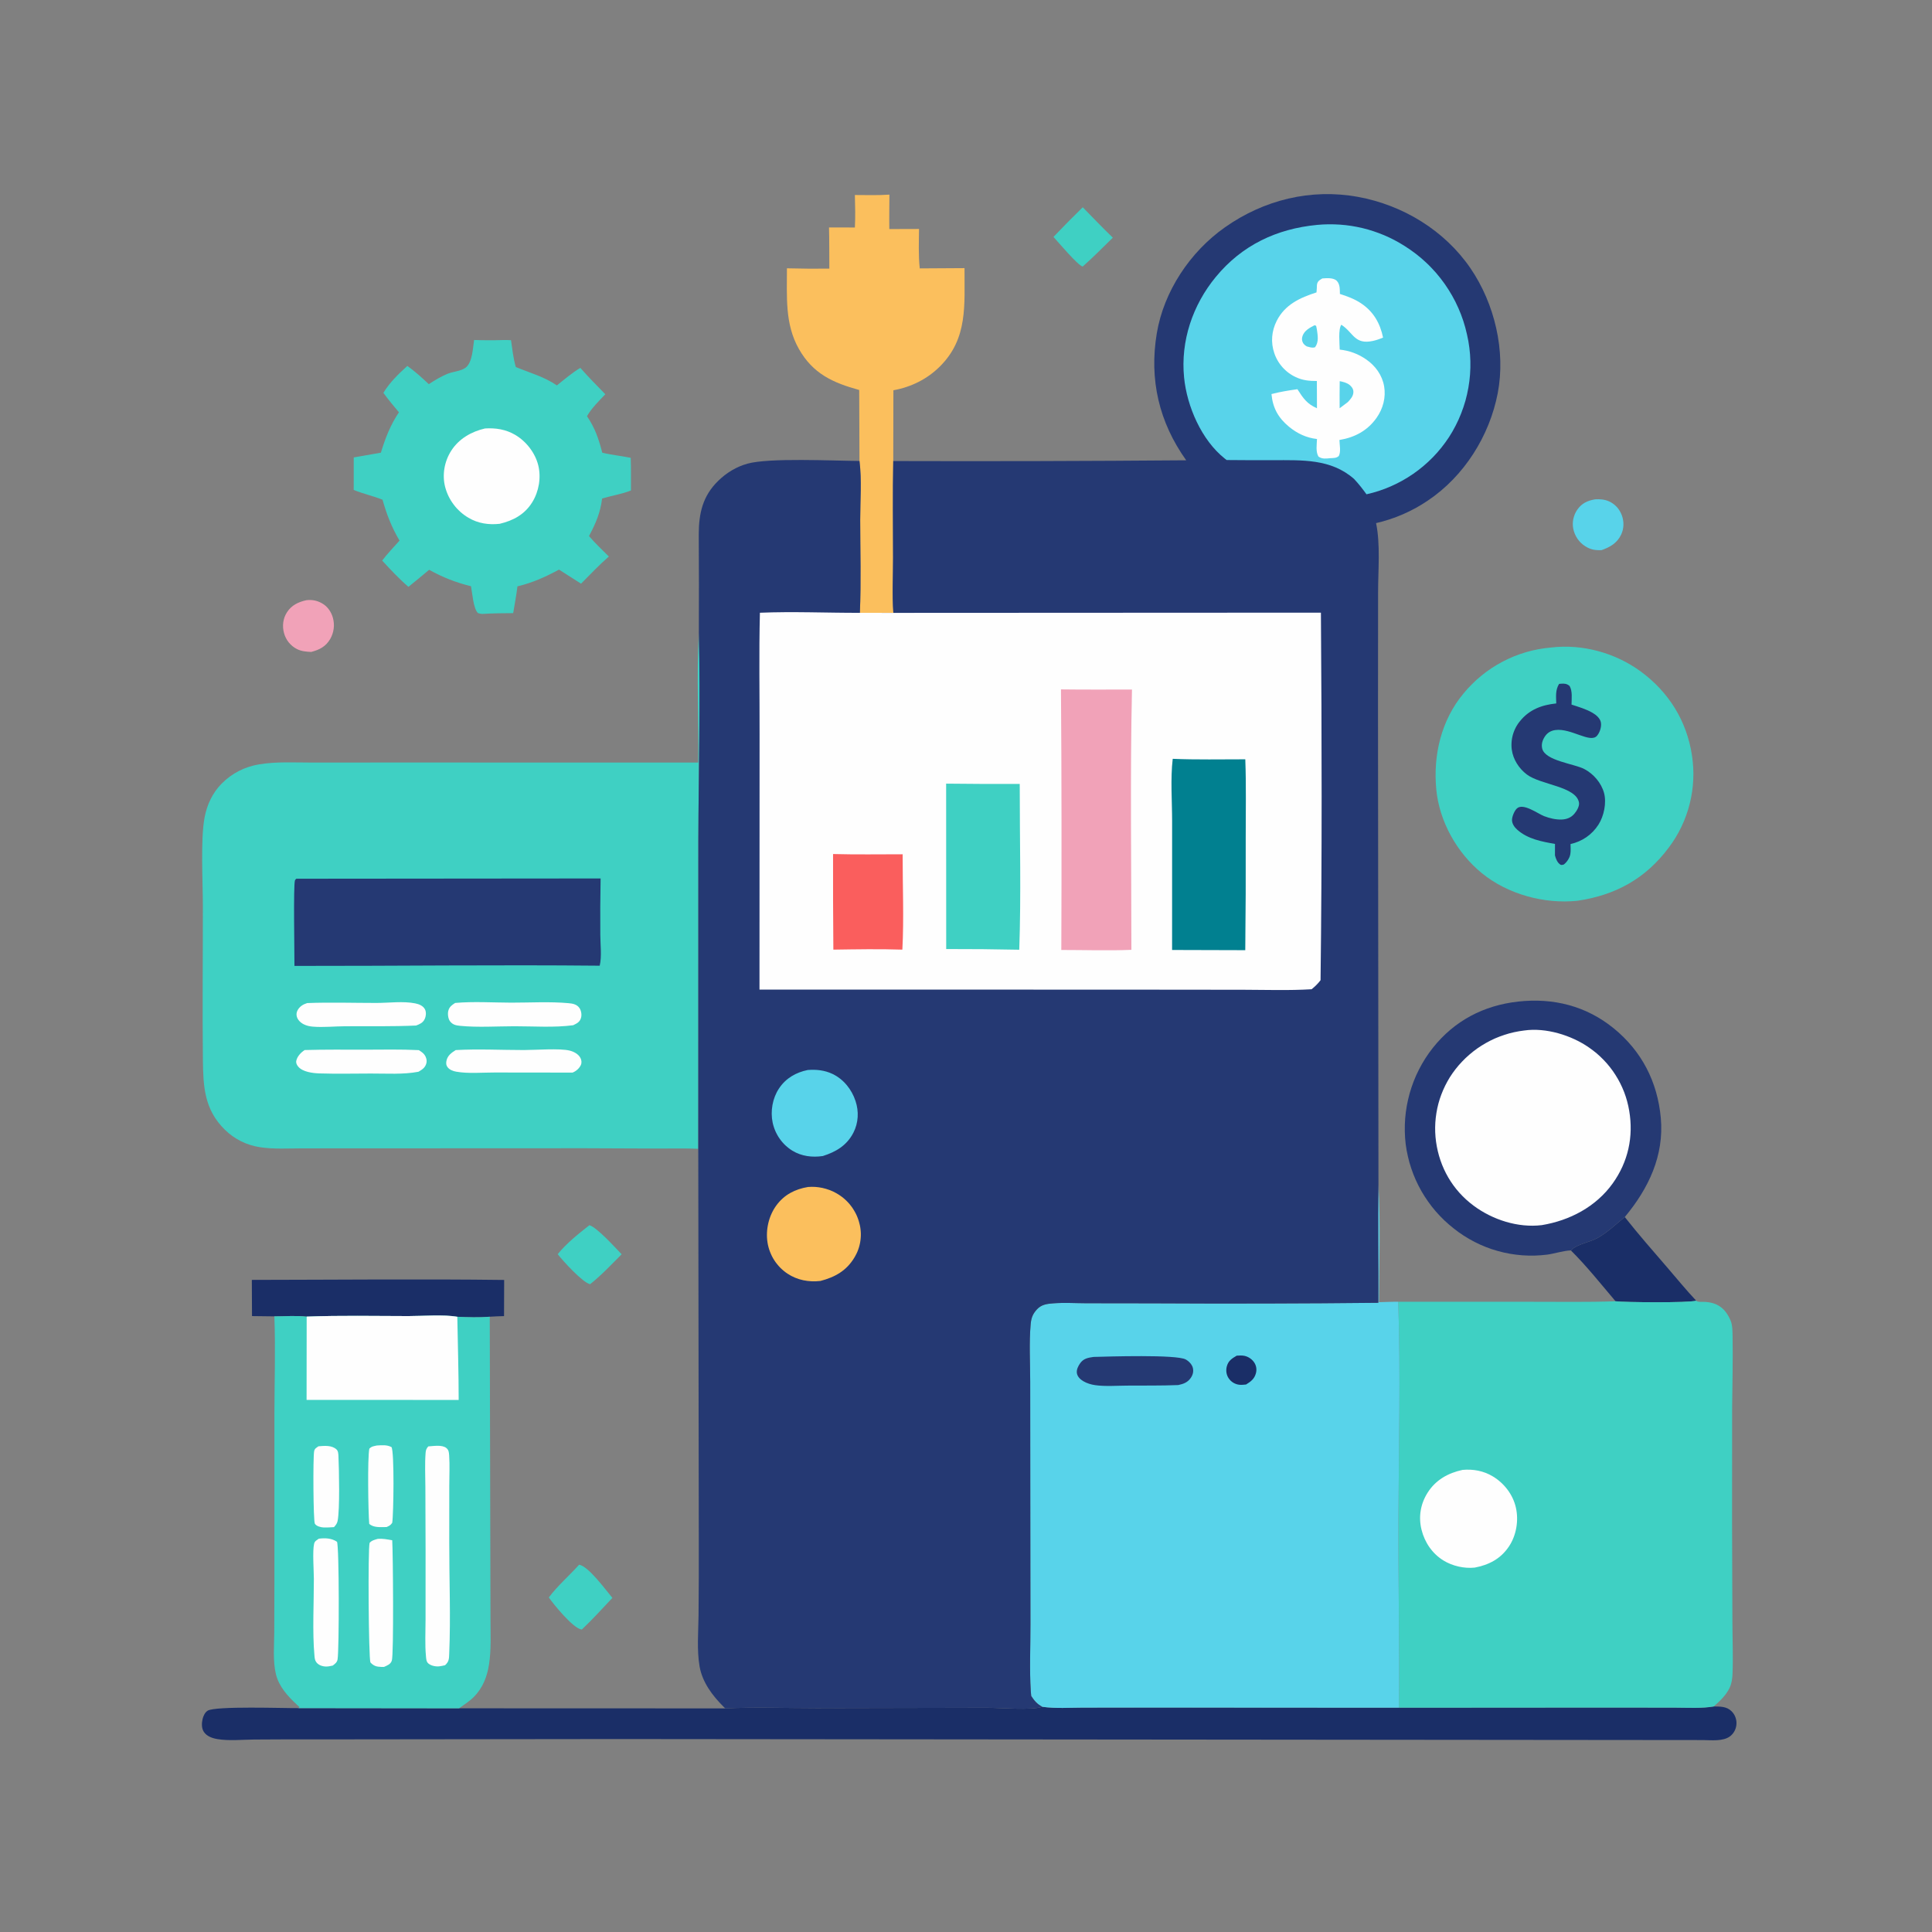 <svg width="64" height="64" viewBox="0 0 64 64" fill="none" xmlns="http://www.w3.org/2000/svg">
<rect x="0" y="0" width="64" height="64" fill="#808080" stroke="none"/>
<g id="357353840_3cd4e0f0-f128-42a4-89d4-8ccf1979f9e0 1" clip-path="url(#clip0_5121_7919)">
<path id="Vector" d="M35.867 6.866C36.198 7.204 36.522 7.544 36.864 7.873C36.534 8.195 36.212 8.524 35.866 8.829C35.718 8.808 35.048 8.012 34.898 7.848C35.215 7.515 35.538 7.188 35.867 6.866Z" fill="#3FD0C3"/>
<path id="Vector_2" d="M19.525 40.586C19.773 40.657 20.373 41.321 20.593 41.549C20.255 41.888 19.923 42.243 19.548 42.541C19.305 42.49 18.647 41.77 18.475 41.546C18.768 41.183 19.16 40.874 19.525 40.586Z" fill="#3FD0C3"/>
<path id="Vector_3" d="M52.84 16.541C52.995 16.531 53.157 16.543 53.3 16.608C53.501 16.698 53.649 16.863 53.725 17.069C53.801 17.276 53.798 17.503 53.705 17.704C53.573 17.989 53.337 18.124 53.054 18.224C52.848 18.233 52.691 18.208 52.514 18.096C52.489 18.08 52.464 18.062 52.44 18.044C52.416 18.025 52.394 18.005 52.372 17.984C52.35 17.963 52.33 17.941 52.31 17.918C52.291 17.895 52.272 17.871 52.255 17.846C52.238 17.821 52.222 17.795 52.208 17.768C52.194 17.742 52.18 17.715 52.169 17.687C52.157 17.659 52.147 17.631 52.138 17.602C52.129 17.573 52.121 17.543 52.116 17.514C52.111 17.487 52.107 17.459 52.104 17.432C52.102 17.405 52.101 17.377 52.101 17.35C52.102 17.322 52.103 17.295 52.106 17.267C52.109 17.24 52.114 17.213 52.119 17.186C52.125 17.159 52.132 17.133 52.141 17.107C52.149 17.08 52.159 17.055 52.169 17.029C52.18 17.004 52.193 16.979 52.206 16.955C52.219 16.931 52.234 16.908 52.249 16.885C52.4 16.668 52.588 16.585 52.84 16.541Z" fill="#58D3EA"/>
<path id="Vector_4" d="M10.15 19.882C10.336 19.861 10.496 19.891 10.661 19.982C10.847 20.084 10.974 20.267 11.029 20.47C11.037 20.499 11.043 20.529 11.048 20.558C11.053 20.588 11.057 20.618 11.059 20.648C11.061 20.678 11.062 20.709 11.061 20.739C11.06 20.769 11.057 20.799 11.053 20.829C11.05 20.859 11.044 20.889 11.037 20.918C11.03 20.948 11.022 20.977 11.012 21.005C11.003 21.034 10.992 21.062 10.979 21.089C10.966 21.117 10.953 21.144 10.937 21.17C10.789 21.42 10.583 21.525 10.31 21.596C10.147 21.589 9.983 21.576 9.835 21.5C9.809 21.487 9.784 21.473 9.759 21.456C9.735 21.441 9.712 21.423 9.689 21.405C9.667 21.387 9.645 21.367 9.625 21.347C9.604 21.326 9.585 21.305 9.566 21.282C9.548 21.259 9.531 21.236 9.515 21.212C9.499 21.187 9.485 21.162 9.472 21.136C9.458 21.11 9.447 21.084 9.436 21.057C9.426 21.03 9.416 21.002 9.409 20.974C9.344 20.738 9.373 20.491 9.506 20.283C9.657 20.047 9.885 19.941 10.15 19.882Z" fill="#F1A2B8"/>
<path id="Vector_5" d="M19.185 51.832C19.501 51.891 20.062 52.666 20.286 52.932C19.954 53.284 19.628 53.647 19.275 53.979C19.264 53.977 19.253 53.977 19.243 53.974C18.963 53.91 18.347 53.157 18.18 52.917C18.473 52.528 18.858 52.196 19.185 51.832Z" fill="#3FD0C3"/>
<path id="Vector_6" d="M52.038 41.422C52.234 41.21 52.673 41.153 52.934 41.002C53.27 40.809 53.526 40.555 53.823 40.316C54.276 40.891 54.754 41.434 55.231 41.988C55.549 42.356 55.854 42.732 56.188 43.087C55.944 43.162 53.819 43.143 53.517 43.106C53.031 42.535 52.57 41.951 52.038 41.422Z" fill="#1A2E67"/>
<path id="Vector_7" d="M8.342 42.398C11.127 42.395 13.917 42.365 16.701 42.4L16.697 43.598C16.54 43.604 16.381 43.605 16.224 43.618C15.871 43.647 15.502 43.636 15.149 43.62C14.7 43.541 13.999 43.597 13.531 43.597C12.409 43.596 11.28 43.571 10.159 43.615C9.818 43.575 9.435 43.606 9.089 43.606L8.348 43.597L8.342 42.398Z" fill="#1A2E67"/>
<path id="Vector_8" d="M28.319 6.46C28.699 6.461 29.083 6.474 29.463 6.447C29.462 6.827 29.454 7.208 29.46 7.588L30.444 7.585C30.44 8.018 30.421 8.459 30.468 8.891L31.951 8.882C31.945 10.094 32.071 11.207 31.138 12.137C30.714 12.56 30.182 12.822 29.595 12.928L29.59 15.273C29.568 16.341 29.583 17.411 29.584 18.479C29.585 19.078 29.548 19.707 29.594 20.302L28.484 20.301C28.528 19.278 28.496 18.239 28.495 17.215C28.495 16.583 28.55 15.894 28.471 15.27L28.462 12.919C27.589 12.678 26.93 12.381 26.464 11.559C25.991 10.724 26.072 9.813 26.068 8.888C26.536 8.9 27.004 8.904 27.473 8.899C27.47 8.445 27.474 7.989 27.462 7.535L28.319 7.536C28.338 7.177 28.328 6.819 28.319 6.46Z" fill="#FBBF5D"/>
<path id="Vector_9" d="M16.669 11.264C16.753 11.259 16.843 11.267 16.928 11.269C16.971 11.566 17.002 11.87 17.087 12.158C17.571 12.36 18.005 12.468 18.448 12.767C18.7 12.565 18.948 12.353 19.224 12.186C19.49 12.488 19.771 12.774 20.052 13.06C19.836 13.288 19.602 13.514 19.444 13.787C19.714 14.181 19.832 14.54 19.951 14.996C20.261 15.072 20.58 15.101 20.893 15.166C20.907 15.525 20.899 15.889 20.901 16.248C20.594 16.37 20.262 16.418 19.946 16.514C19.886 16.99 19.736 17.337 19.511 17.758C19.717 17.996 19.945 18.214 20.169 18.435C19.847 18.715 19.55 19.032 19.248 19.335L18.518 18.869C18.06 19.115 17.648 19.302 17.141 19.424C17.106 19.72 17.048 20.016 17 20.311C16.655 20.311 16.314 20.317 15.971 20.337C15.921 20.335 15.88 20.322 15.832 20.308C15.679 20.162 15.644 19.633 15.603 19.42C15.097 19.295 14.673 19.128 14.216 18.875C13.989 19.066 13.761 19.254 13.53 19.44C13.223 19.176 12.933 18.868 12.66 18.569C12.837 18.338 13.041 18.125 13.235 17.908C12.974 17.467 12.811 17.046 12.672 16.554C12.361 16.428 12.03 16.36 11.717 16.229L11.718 15.153L12.617 14.996C12.766 14.51 12.931 14.081 13.215 13.658C13.037 13.447 12.863 13.237 12.7 13.014C12.906 12.673 13.2 12.387 13.494 12.122C13.749 12.303 13.977 12.512 14.205 12.726C14.399 12.598 14.613 12.469 14.829 12.381C15.012 12.307 15.265 12.297 15.423 12.18C15.65 12.011 15.665 11.527 15.705 11.262C16.028 11.274 16.346 11.275 16.669 11.264Z" fill="#3FD0C3"/>
<path id="Vector_10" d="M16.067 14.193C16.421 14.171 16.754 14.223 17.064 14.404C17.431 14.619 17.729 15.002 17.831 15.416C17.93 15.823 17.852 16.279 17.633 16.635C17.381 17.043 17.004 17.244 16.552 17.352C16.189 17.391 15.836 17.341 15.518 17.151C15.494 17.137 15.471 17.123 15.448 17.108C15.425 17.093 15.402 17.077 15.38 17.061C15.358 17.045 15.336 17.028 15.315 17.011C15.294 16.994 15.273 16.976 15.252 16.958C15.232 16.939 15.212 16.921 15.193 16.901C15.173 16.882 15.154 16.863 15.135 16.843C15.117 16.822 15.099 16.802 15.081 16.781C15.063 16.76 15.046 16.738 15.03 16.716C15.013 16.695 14.997 16.672 14.982 16.649C14.966 16.627 14.952 16.604 14.937 16.581C14.923 16.557 14.909 16.533 14.896 16.509C14.883 16.485 14.87 16.461 14.858 16.436C14.847 16.412 14.835 16.387 14.824 16.361C14.814 16.336 14.804 16.311 14.794 16.285C14.785 16.259 14.776 16.233 14.768 16.207C14.759 16.181 14.752 16.155 14.745 16.128C14.642 15.722 14.723 15.278 14.95 14.927C15.206 14.53 15.618 14.297 16.067 14.193Z" fill="#FEFEFE"/>
<path id="Vector_11" d="M56.769 56.529C56.988 56.533 57.197 56.523 57.364 56.691C57.377 56.705 57.39 56.719 57.403 56.735C57.415 56.75 57.426 56.766 57.437 56.782C57.447 56.799 57.457 56.816 57.466 56.834C57.474 56.851 57.482 56.869 57.489 56.888C57.496 56.906 57.502 56.925 57.506 56.944C57.511 56.963 57.515 56.982 57.518 57.001C57.52 57.021 57.522 57.04 57.523 57.06C57.524 57.079 57.523 57.099 57.522 57.118C57.511 57.275 57.435 57.423 57.309 57.518C57.078 57.69 56.692 57.645 56.417 57.642L20.437 57.608L10.795 57.619C10.005 57.616 9.214 57.618 8.423 57.624C8.035 57.627 7.586 57.674 7.203 57.61C7.037 57.582 6.854 57.52 6.755 57.374C6.674 57.255 6.679 57.087 6.709 56.953C6.732 56.85 6.786 56.728 6.878 56.669C7.136 56.507 9.412 56.589 9.888 56.584L15.209 56.59L24.025 56.593C25.03 56.545 26.049 56.584 27.056 56.584L32.671 56.572C33.096 56.57 34.188 56.665 34.528 56.54C34.966 56.602 35.437 56.568 35.88 56.567L38.286 56.564L46.342 56.57L53.501 56.565L55.52 56.568C55.927 56.569 56.366 56.597 56.769 56.529Z" fill="#1A2E67"/>
<path id="Vector_12" d="M52.038 41.422C51.809 41.425 51.487 41.531 51.247 41.562C51.178 41.57 51.11 41.577 51.042 41.582C50.973 41.587 50.904 41.591 50.836 41.593C50.767 41.594 50.698 41.595 50.63 41.593C50.561 41.591 50.492 41.588 50.424 41.583C50.355 41.578 50.287 41.571 50.219 41.562C50.151 41.554 50.083 41.544 50.015 41.532C49.947 41.52 49.88 41.506 49.813 41.491C49.746 41.476 49.679 41.459 49.613 41.44C49.547 41.422 49.481 41.401 49.416 41.38C49.351 41.358 49.286 41.334 49.222 41.309C49.158 41.284 49.095 41.257 49.032 41.229C48.97 41.201 48.908 41.171 48.847 41.14C48.786 41.108 48.725 41.075 48.666 41.041C48.606 41.007 48.548 40.971 48.49 40.934C48.432 40.896 48.375 40.858 48.32 40.818C48.264 40.777 48.209 40.736 48.155 40.693C48.101 40.651 48.048 40.607 47.996 40.562C47.944 40.517 47.893 40.471 47.843 40.424C47.794 40.377 47.745 40.328 47.698 40.278C47.65 40.228 47.604 40.178 47.559 40.126C47.514 40.074 47.471 40.021 47.428 39.966C47.386 39.912 47.345 39.857 47.306 39.801C47.266 39.745 47.228 39.688 47.191 39.63C47.154 39.572 47.118 39.513 47.084 39.453C47.05 39.394 47.018 39.333 46.987 39.272C46.956 39.211 46.926 39.149 46.898 39.086C46.87 39.023 46.844 38.96 46.819 38.896C46.794 38.832 46.771 38.767 46.749 38.702C46.727 38.637 46.707 38.571 46.688 38.505C46.67 38.439 46.653 38.372 46.638 38.305C46.622 38.238 46.608 38.171 46.596 38.103C46.584 38.036 46.574 37.968 46.565 37.9C46.557 37.829 46.55 37.759 46.545 37.688C46.541 37.618 46.537 37.547 46.536 37.476C46.535 37.405 46.535 37.335 46.537 37.264C46.539 37.193 46.543 37.123 46.548 37.052C46.554 36.981 46.561 36.911 46.57 36.841C46.579 36.77 46.59 36.701 46.602 36.631C46.614 36.561 46.629 36.492 46.645 36.423C46.66 36.354 46.678 36.285 46.697 36.217C46.716 36.149 46.737 36.081 46.76 36.014C46.782 35.947 46.806 35.881 46.832 35.815C46.858 35.749 46.885 35.684 46.914 35.619C46.943 35.554 46.974 35.491 47.006 35.428C47.038 35.364 47.072 35.302 47.107 35.241C47.142 35.179 47.179 35.119 47.217 35.059C47.255 35 47.295 34.941 47.336 34.883C47.377 34.826 47.419 34.769 47.463 34.714C48.181 33.809 49.154 33.304 50.294 33.178C51.457 33.05 52.544 33.322 53.457 34.065C54.387 34.823 54.906 35.839 55.016 37.029C55.131 38.284 54.61 39.371 53.823 40.316C53.526 40.555 53.27 40.809 52.934 41.002C52.673 41.153 52.234 41.21 52.038 41.422Z" fill="#253973"/>
<path id="Vector_13" d="M50.488 34.137C51.204 34.032 52.057 34.294 52.641 34.703C52.685 34.733 52.728 34.764 52.77 34.797C52.812 34.829 52.853 34.862 52.894 34.896C52.934 34.931 52.973 34.966 53.012 35.002C53.051 35.039 53.088 35.076 53.125 35.114C53.162 35.152 53.198 35.191 53.233 35.231C53.267 35.271 53.301 35.312 53.334 35.354C53.367 35.395 53.398 35.438 53.429 35.481C53.459 35.524 53.489 35.568 53.517 35.613C53.546 35.658 53.573 35.703 53.599 35.749C53.626 35.795 53.651 35.842 53.674 35.889C53.698 35.937 53.721 35.985 53.742 36.033C53.764 36.082 53.784 36.131 53.803 36.18C53.822 36.23 53.839 36.28 53.856 36.33C53.872 36.38 53.887 36.431 53.901 36.482C53.915 36.533 53.928 36.585 53.939 36.637C53.95 36.688 53.961 36.741 53.969 36.793C54.117 37.655 53.933 38.491 53.422 39.203C52.866 39.977 52 40.431 51.074 40.584C50.285 40.68 49.442 40.407 48.813 39.938C48.12 39.423 47.69 38.675 47.571 37.822C47.563 37.77 47.558 37.717 47.553 37.664C47.548 37.611 47.545 37.558 47.543 37.505C47.541 37.452 47.54 37.399 47.541 37.346C47.542 37.293 47.544 37.239 47.547 37.187C47.55 37.133 47.555 37.081 47.561 37.028C47.567 36.975 47.574 36.922 47.583 36.87C47.591 36.817 47.601 36.765 47.612 36.713C47.623 36.661 47.636 36.609 47.649 36.558C47.663 36.507 47.678 36.456 47.694 36.405C47.711 36.355 47.728 36.305 47.747 36.255C47.766 36.205 47.785 36.156 47.807 36.107C47.828 36.059 47.85 36.01 47.874 35.963C47.898 35.915 47.922 35.868 47.948 35.822C47.974 35.775 48.001 35.73 48.029 35.684C48.058 35.639 48.087 35.595 48.117 35.552C48.148 35.508 48.179 35.465 48.212 35.423C48.246 35.379 48.282 35.336 48.318 35.293C48.355 35.251 48.392 35.209 48.431 35.169C48.469 35.129 48.508 35.089 48.549 35.05C48.589 35.012 48.631 34.974 48.673 34.938C48.715 34.901 48.759 34.865 48.803 34.831C48.847 34.797 48.892 34.763 48.937 34.731C48.983 34.699 49.03 34.668 49.077 34.638C49.124 34.608 49.172 34.579 49.221 34.552C49.27 34.524 49.319 34.498 49.369 34.473C49.419 34.448 49.469 34.424 49.52 34.401C49.572 34.379 49.623 34.358 49.675 34.338C49.728 34.318 49.78 34.299 49.834 34.282C49.887 34.264 49.94 34.248 49.994 34.233C50.048 34.218 50.102 34.205 50.157 34.193C50.212 34.181 50.266 34.17 50.322 34.161C50.377 34.151 50.432 34.144 50.488 34.137Z" fill="#FEFEFE"/>
<path id="Vector_14" d="M51.381 21.45C52.422 21.325 53.514 21.628 54.355 22.246C55.282 22.928 55.877 23.885 56.049 25.026C56.059 25.093 56.068 25.159 56.074 25.226C56.081 25.293 56.087 25.36 56.09 25.427C56.093 25.494 56.095 25.561 56.096 25.628C56.096 25.695 56.094 25.762 56.091 25.829C56.088 25.896 56.083 25.963 56.077 26.029C56.07 26.096 56.062 26.163 56.053 26.229C56.043 26.296 56.031 26.362 56.018 26.427C56.005 26.493 55.991 26.559 55.974 26.624C55.958 26.689 55.94 26.754 55.921 26.818C55.901 26.882 55.88 26.946 55.857 27.009C55.835 27.072 55.81 27.134 55.785 27.196C55.759 27.258 55.732 27.32 55.703 27.38C55.674 27.441 55.644 27.501 55.612 27.56C55.58 27.619 55.547 27.677 55.512 27.735C55.477 27.792 55.441 27.848 55.404 27.904C55.367 27.96 55.328 28.014 55.287 28.068C54.52 29.102 53.519 29.653 52.257 29.839C51.16 29.954 49.949 29.626 49.091 28.927C48.263 28.252 47.679 27.213 47.578 26.146C47.471 25.012 47.745 23.853 48.483 22.97C48.527 22.916 48.573 22.863 48.62 22.811C48.667 22.759 48.716 22.709 48.766 22.66C48.815 22.61 48.866 22.562 48.918 22.515C48.97 22.468 49.023 22.423 49.078 22.379C49.132 22.334 49.188 22.291 49.244 22.25C49.3 22.209 49.358 22.169 49.416 22.13C49.475 22.092 49.534 22.055 49.595 22.019C49.655 21.983 49.716 21.949 49.778 21.917C49.84 21.884 49.903 21.853 49.967 21.824C50.03 21.794 50.094 21.767 50.159 21.74C50.224 21.714 50.29 21.69 50.356 21.667C50.422 21.644 50.489 21.623 50.556 21.603C50.624 21.584 50.691 21.566 50.759 21.549C50.828 21.533 50.896 21.519 50.965 21.506C51.034 21.493 51.103 21.482 51.172 21.473C51.242 21.464 51.312 21.456 51.381 21.45Z" fill="#3FD0C3"/>
<path id="Vector_15" d="M51.647 22.655C51.667 22.653 51.687 22.651 51.706 22.649C51.823 22.64 51.901 22.645 51.995 22.724C52.096 22.901 52.06 23.142 52.059 23.341C52.295 23.417 52.543 23.489 52.758 23.615C52.875 23.683 53.007 23.793 53.032 23.934C53.057 24.078 52.997 24.262 52.904 24.372C52.678 24.635 52.046 24.112 51.52 24.184C51.373 24.204 51.257 24.274 51.175 24.399C51.096 24.519 51.053 24.654 51.087 24.797C51.185 25.203 52.144 25.299 52.48 25.474C52.786 25.634 53.045 25.932 53.136 26.268C53.224 26.596 53.133 27.033 52.95 27.319C52.736 27.652 52.409 27.875 52.026 27.96C52.028 28.068 52.037 28.189 52.019 28.295C51.998 28.423 51.902 28.564 51.8 28.64C51.761 28.646 51.724 28.665 51.688 28.641C51.586 28.574 51.54 28.447 51.51 28.336L51.511 27.956C51.075 27.88 50.613 27.795 50.268 27.492C50.175 27.411 50.089 27.296 50.087 27.167C50.086 27.055 50.163 26.866 50.244 26.786C50.45 26.582 50.941 26.955 51.151 27.036C51.331 27.105 51.535 27.154 51.728 27.148C51.897 27.143 52.045 27.085 52.155 26.954C52.229 26.868 52.328 26.705 52.306 26.586C52.209 26.047 51.038 26.002 50.58 25.657C50.319 25.46 50.124 25.16 50.08 24.834C50.077 24.813 50.075 24.792 50.073 24.771C50.072 24.75 50.071 24.73 50.07 24.709C50.069 24.688 50.069 24.667 50.07 24.646C50.07 24.625 50.071 24.605 50.073 24.584C50.075 24.563 50.077 24.542 50.079 24.522C50.082 24.501 50.085 24.48 50.088 24.46C50.092 24.439 50.096 24.419 50.101 24.398C50.105 24.378 50.111 24.358 50.116 24.338C50.122 24.318 50.128 24.298 50.135 24.278C50.142 24.259 50.149 24.239 50.156 24.22C50.164 24.2 50.172 24.181 50.181 24.162C50.19 24.143 50.199 24.124 50.208 24.106C50.218 24.087 50.228 24.069 50.238 24.051C50.249 24.033 50.26 24.015 50.271 23.998C50.283 23.98 50.294 23.963 50.307 23.946C50.319 23.93 50.332 23.913 50.345 23.897C50.656 23.505 51.074 23.352 51.553 23.302C51.547 23.07 51.52 22.86 51.647 22.655Z" fill="#253973"/>
<path id="Vector_16" d="M10.159 43.615C11.28 43.571 12.409 43.596 13.531 43.597C13.999 43.597 14.7 43.541 15.149 43.62C15.502 43.636 15.871 43.647 16.224 43.619L16.243 51.615L16.248 53.668C16.249 54.152 16.274 54.654 16.2 55.134C16.137 55.543 15.991 55.919 15.693 56.217C15.549 56.36 15.372 56.47 15.209 56.59L9.888 56.584L9.92 56.548C9.891 56.522 9.862 56.496 9.834 56.469C9.531 56.187 9.238 55.869 9.139 55.455C9.036 55.02 9.082 54.522 9.085 54.077L9.09 52.459L9.09 46.855C9.092 45.774 9.129 44.685 9.089 43.606C9.435 43.606 9.818 43.575 10.159 43.615Z" fill="#3FD0C3"/>
<path id="Vector_17" d="M10.55 47.91C10.749 47.894 10.993 47.869 11.15 48.017C11.207 48.07 11.209 48.178 11.212 48.251C11.232 48.685 11.26 50.009 11.184 50.382C11.166 50.47 11.123 50.522 11.064 50.588C10.95 50.594 10.832 50.604 10.718 50.599C10.628 50.596 10.479 50.558 10.43 50.474C10.377 50.383 10.366 48.288 10.406 48.074C10.423 47.983 10.481 47.961 10.55 47.91Z" fill="#FEFEFE"/>
<path id="Vector_18" d="M12.484 47.884C12.655 47.874 12.813 47.856 12.969 47.937C13.066 48.094 13.039 50.158 12.993 50.444C12.937 50.529 12.895 50.545 12.806 50.585C12.795 50.585 12.785 50.585 12.774 50.586C12.598 50.588 12.368 50.608 12.231 50.479C12.198 50.096 12.17 48.283 12.235 47.989C12.309 47.912 12.385 47.905 12.484 47.884Z" fill="#FEFEFE"/>
<path id="Vector_19" d="M12.517 50.976C12.68 50.964 12.833 50.995 12.993 51.023C13.019 51.442 13.047 54.809 12.98 55.009C12.938 55.135 12.832 55.167 12.721 55.219C12.691 55.219 12.66 55.22 12.63 55.219C12.472 55.214 12.378 55.187 12.27 55.069C12.21 54.898 12.184 51.306 12.244 51.109C12.318 51.025 12.414 51.007 12.517 50.976Z" fill="#FEFEFE"/>
<path id="Vector_20" d="M10.562 50.971C10.771 50.944 10.985 50.953 11.163 51.073C11.238 51.219 11.237 54.635 11.183 54.966C11.167 55.069 11.1 55.114 11.023 55.174C10.955 55.188 10.883 55.206 10.812 55.206C10.694 55.207 10.562 55.167 10.486 55.073C10.43 55.003 10.425 54.935 10.417 54.85C10.345 54.073 10.398 53.098 10.397 52.302C10.396 52.021 10.348 51.385 10.405 51.141C10.426 51.047 10.489 51.024 10.562 50.971Z" fill="#FEFEFE"/>
<path id="Vector_21" d="M14.187 47.914C14.357 47.904 14.647 47.851 14.788 47.969C14.867 48.035 14.872 48.117 14.879 48.212C14.902 48.54 14.883 48.884 14.883 49.214L14.882 51.118C14.881 52.332 14.932 53.565 14.881 54.777C14.874 54.948 14.877 55.041 14.744 55.162C14.679 55.177 14.613 55.194 14.547 55.2C14.428 55.211 14.282 55.182 14.189 55.104C14.12 55.046 14.117 54.942 14.11 54.859C14.073 54.464 14.097 54.049 14.097 53.652L14.098 51.353L14.091 49.264C14.09 48.888 14.069 48.498 14.099 48.123C14.106 48.03 14.127 47.985 14.187 47.914Z" fill="#FEFEFE"/>
<path id="Vector_22" d="M10.159 43.615C11.28 43.571 12.409 43.596 13.531 43.597C13.999 43.597 14.7 43.541 15.149 43.62C15.165 44.539 15.194 45.456 15.194 46.375L10.156 46.373L10.159 43.615Z" fill="#FEFEFE"/>
<path id="Vector_23" d="M56.188 43.087C56.195 43.092 56.201 43.098 56.209 43.102C56.273 43.137 56.377 43.123 56.448 43.126C56.897 43.14 57.164 43.347 57.334 43.76C57.394 43.906 57.391 44.133 57.394 44.289C57.409 45.074 57.384 45.864 57.379 46.65L57.377 50.447L57.388 53.73C57.39 54.299 57.415 54.876 57.392 55.445C57.384 55.614 57.366 55.763 57.292 55.919C57.177 56.16 56.967 56.355 56.769 56.529C56.366 56.597 55.927 56.569 55.52 56.568L53.501 56.565L46.342 56.57C46.364 54.472 46.316 52.373 46.325 50.275C46.335 47.895 46.399 45.501 46.318 43.123L50.732 43.123C51.658 43.121 52.591 43.14 53.517 43.106C53.819 43.142 55.944 43.162 56.188 43.087Z" fill="#3FD0C3"/>
<path id="Vector_24" d="M48.45 48.692C48.806 48.661 49.141 48.722 49.451 48.907C49.827 49.133 50.117 49.508 50.215 49.938C50.314 50.369 50.231 50.864 49.984 51.231C49.711 51.638 49.32 51.841 48.851 51.929C48.505 51.965 48.121 51.878 47.824 51.698C47.449 51.471 47.193 51.094 47.089 50.671C46.985 50.247 47.056 49.82 47.289 49.451C47.557 49.025 47.969 48.795 48.45 48.692Z" fill="#FEFEFE"/>
<path id="Vector_25" d="M45.663 39.234C45.734 40.526 45.687 41.842 45.681 43.136C45.893 43.131 46.106 43.12 46.318 43.123C46.399 45.501 46.335 47.895 46.325 50.275C46.316 52.373 46.364 54.472 46.342 56.57L38.286 56.565L35.88 56.567C35.437 56.568 34.966 56.602 34.528 56.54C34.353 56.447 34.269 56.347 34.16 56.181C34.154 56.128 34.149 56.076 34.146 56.022C34.1 55.293 34.137 54.541 34.135 53.811L34.13 49.346L34.127 45.763C34.126 45.139 34.087 44.487 34.142 43.867C34.161 43.659 34.208 43.528 34.352 43.373C34.501 43.213 34.68 43.191 34.889 43.175C35.249 43.146 35.623 43.171 35.984 43.172L38.151 43.175C40.654 43.189 43.157 43.183 45.659 43.157C45.668 41.85 45.641 40.541 45.663 39.234Z" fill="#58D3EA"/>
<path id="Vector_26" d="M40.968 44.908C41.054 44.903 41.143 44.896 41.228 44.915C41.363 44.945 41.489 45.034 41.559 45.152C41.622 45.258 41.635 45.38 41.602 45.498C41.551 45.679 41.432 45.769 41.278 45.863C41.201 45.872 41.125 45.88 41.048 45.871C41.031 45.869 41.014 45.866 40.997 45.862C40.98 45.858 40.963 45.853 40.946 45.847C40.93 45.841 40.913 45.834 40.898 45.827C40.882 45.819 40.866 45.811 40.851 45.802C40.837 45.793 40.822 45.783 40.808 45.772C40.794 45.761 40.781 45.75 40.768 45.738C40.756 45.725 40.744 45.713 40.733 45.699C40.721 45.686 40.711 45.672 40.701 45.657C40.624 45.544 40.605 45.401 40.638 45.269C40.686 45.079 40.807 45.002 40.968 44.908Z" fill="#1A2E67"/>
<path id="Vector_27" d="M36.223 44.95C36.718 44.937 38.963 44.865 39.277 45.033C39.378 45.087 39.491 45.201 39.516 45.317C39.542 45.438 39.516 45.542 39.447 45.643C39.343 45.795 39.204 45.845 39.031 45.882C38.471 45.904 37.907 45.896 37.346 45.9C37 45.901 36.621 45.933 36.278 45.885C36.142 45.865 36.008 45.825 35.888 45.755C35.791 45.698 35.694 45.61 35.674 45.493C35.653 45.374 35.717 45.25 35.784 45.156C35.897 45 36.043 44.977 36.223 44.95Z" fill="#253973"/>
<path id="Vector_28" d="M23.15 20.964C23.206 23.26 23.14 25.566 23.133 27.863L23.131 38.056C22.69 38.035 22.245 38.05 21.803 38.047L19.367 38.037L12.338 38.04L10.027 38.041C9.559 38.041 9.064 38.074 8.601 38.001C8.547 37.992 8.494 37.982 8.441 37.97C8.388 37.957 8.336 37.943 8.284 37.926C8.232 37.91 8.181 37.891 8.13 37.871C8.08 37.85 8.03 37.828 7.981 37.804C7.933 37.779 7.885 37.753 7.838 37.725C7.792 37.697 7.746 37.667 7.702 37.636C7.657 37.604 7.614 37.571 7.573 37.536C7.531 37.501 7.49 37.464 7.452 37.426C6.771 36.762 6.731 36.003 6.721 35.107C6.702 33.399 6.722 31.689 6.72 29.981C6.719 29.204 6.64 27.805 6.777 27.08C6.857 26.655 7.04 26.263 7.346 25.955C7.687 25.612 8.108 25.4 8.584 25.32C9.156 25.224 9.769 25.261 10.348 25.261L12.932 25.259L23.128 25.261C23.151 23.834 23.068 22.387 23.15 20.964Z" fill="#3FD0C3"/>
<path id="Vector_29" d="M10.176 33.228C10.936 33.198 11.705 33.224 12.466 33.224C12.875 33.224 13.353 33.158 13.755 33.238C13.879 33.263 14.018 33.317 14.079 33.438C14.126 33.534 14.112 33.665 14.067 33.76C14.009 33.883 13.904 33.926 13.784 33.972C13.007 34.007 12.224 33.992 11.446 33.996C11.093 33.997 10.712 34.038 10.363 34.009C10.26 34.001 10.155 33.978 10.062 33.931C9.958 33.879 9.861 33.787 9.831 33.671C9.827 33.654 9.824 33.636 9.823 33.618C9.822 33.6 9.823 33.582 9.825 33.565C9.828 33.547 9.832 33.529 9.838 33.512C9.843 33.495 9.851 33.479 9.859 33.464C9.93 33.337 10.041 33.27 10.176 33.228Z" fill="#FEFEFE"/>
<path id="Vector_30" d="M15.097 34.785C15.841 34.743 16.608 34.784 17.355 34.784C17.738 34.784 18.549 34.72 18.874 34.803C19.01 34.838 19.156 34.914 19.226 35.042C19.265 35.113 19.276 35.206 19.241 35.281C19.187 35.395 19.082 35.486 18.967 35.531C18.93 35.531 18.893 35.531 18.857 35.531L16.385 35.528C15.979 35.527 15.512 35.571 15.114 35.501C15.011 35.483 14.9 35.442 14.831 35.358C14.78 35.297 14.773 35.228 14.787 35.152C14.82 34.97 14.951 34.876 15.097 34.785Z" fill="#FEFEFE"/>
<path id="Vector_31" d="M10.092 34.784C10.759 34.764 11.427 34.772 12.094 34.772C12.687 34.771 13.283 34.757 13.875 34.787C13.941 34.83 14.015 34.877 14.062 34.941C14.118 35.017 14.148 35.125 14.125 35.217C14.089 35.365 13.987 35.431 13.863 35.503C13.356 35.6 12.8 35.56 12.284 35.562C11.718 35.563 11.147 35.576 10.581 35.558C10.363 35.551 10.016 35.511 9.871 35.324C9.83 35.27 9.799 35.208 9.815 35.138C9.849 34.989 9.969 34.865 10.092 34.784Z" fill="#FEFEFE"/>
<path id="Vector_32" d="M15.077 33.224C15.682 33.17 16.323 33.212 16.932 33.214C17.555 33.215 18.211 33.175 18.829 33.231C18.968 33.243 19.107 33.267 19.193 33.389C19.256 33.479 19.278 33.62 19.244 33.727C19.201 33.863 19.106 33.903 18.987 33.962C18.362 34.046 17.672 33.995 17.039 33.996C16.454 33.997 15.831 34.039 15.25 33.983C15.109 33.969 14.995 33.949 14.905 33.828C14.843 33.743 14.824 33.579 14.852 33.479C14.891 33.346 14.967 33.296 15.077 33.224Z" fill="#FEFEFE"/>
<path id="Vector_33" d="M9.816 29.109L19.896 29.1C19.884 29.721 19.881 30.342 19.886 30.963C19.886 31.282 19.939 31.684 19.866 31.99C16.497 31.957 13.124 32 9.754 31.997C9.757 31.629 9.714 29.327 9.771 29.163C9.778 29.14 9.801 29.127 9.816 29.109Z" fill="#253973"/>
<path id="Vector_34" d="M39.295 15.248C38.394 13.987 38.065 12.574 38.32 11.043C38.552 9.648 39.427 8.339 40.578 7.53C41.867 6.622 43.423 6.237 44.984 6.522C46.47 6.792 47.854 7.633 48.711 8.886C49.511 10.057 49.884 11.625 49.614 13.027C49.34 14.445 48.499 15.779 47.295 16.585C47.165 16.673 47.032 16.754 46.895 16.83C46.757 16.905 46.617 16.974 46.474 17.036C46.33 17.099 46.184 17.154 46.035 17.203C45.887 17.252 45.736 17.294 45.584 17.329C45.731 18.03 45.651 18.895 45.651 19.618L45.648 23.548L45.663 39.234C45.641 40.541 45.667 41.85 45.659 43.157C43.157 43.183 40.654 43.189 38.151 43.175L35.984 43.172C35.623 43.171 35.249 43.146 34.889 43.175C34.68 43.191 34.501 43.213 34.352 43.372C34.208 43.528 34.161 43.659 34.142 43.867C34.087 44.487 34.126 45.139 34.127 45.763L34.13 49.346L34.135 53.81C34.137 54.541 34.1 55.293 34.146 56.022C34.149 56.075 34.154 56.128 34.16 56.181C34.269 56.347 34.353 56.447 34.528 56.54C34.188 56.665 33.096 56.57 32.671 56.572L27.056 56.585C26.049 56.584 25.03 56.545 24.025 56.593C24.005 56.574 23.986 56.555 23.967 56.536C23.599 56.17 23.264 55.724 23.174 55.2C23.081 54.66 23.134 54.065 23.14 53.516C23.148 52.674 23.151 51.832 23.148 50.989L23.131 38.056L23.133 27.863C23.14 25.566 23.206 23.26 23.15 20.964C23.155 19.877 23.154 18.789 23.147 17.702C23.149 17.003 23.276 16.432 23.792 15.928C24.063 15.663 24.395 15.46 24.762 15.359C25.485 15.159 27.585 15.264 28.471 15.27C28.55 15.894 28.495 16.583 28.495 17.215C28.496 18.239 28.528 19.278 28.484 20.301L29.594 20.302C29.548 19.707 29.585 19.078 29.584 18.479C29.583 17.411 29.568 16.341 29.59 15.273C32.825 15.283 36.06 15.274 39.295 15.248Z" fill="#253973"/>
<path id="Vector_35" d="M26.757 35.445C27.043 35.423 27.319 35.452 27.581 35.577C27.947 35.753 28.214 36.089 28.34 36.471C28.456 36.82 28.438 37.195 28.269 37.524C28.051 37.945 27.693 38.157 27.257 38.295C26.909 38.347 26.553 38.304 26.248 38.118C26.227 38.106 26.207 38.092 26.187 38.078C26.167 38.065 26.147 38.05 26.128 38.035C26.109 38.02 26.09 38.005 26.072 37.989C26.053 37.973 26.035 37.957 26.017 37.941C26 37.924 25.982 37.907 25.965 37.889C25.949 37.871 25.932 37.853 25.916 37.835C25.901 37.817 25.885 37.798 25.87 37.779C25.855 37.759 25.841 37.74 25.827 37.72C25.813 37.7 25.799 37.68 25.786 37.659C25.773 37.639 25.761 37.618 25.749 37.596C25.737 37.575 25.726 37.554 25.715 37.532C25.704 37.51 25.694 37.488 25.684 37.466C25.674 37.443 25.665 37.421 25.657 37.398C25.648 37.375 25.64 37.352 25.633 37.329C25.625 37.306 25.618 37.282 25.612 37.259C25.606 37.235 25.6 37.212 25.595 37.188C25.516 36.809 25.589 36.383 25.804 36.059C26.029 35.718 26.364 35.526 26.757 35.445Z" fill="#58D3EA"/>
<path id="Vector_36" d="M26.767 39.32C26.806 39.316 26.847 39.315 26.887 39.315C26.927 39.314 26.967 39.316 27.007 39.318C27.047 39.321 27.087 39.325 27.127 39.331C27.167 39.336 27.206 39.343 27.246 39.352C27.285 39.36 27.324 39.37 27.362 39.382C27.401 39.393 27.439 39.406 27.477 39.42C27.514 39.434 27.551 39.45 27.588 39.466C27.624 39.483 27.66 39.501 27.695 39.521C27.719 39.534 27.742 39.547 27.765 39.562C27.788 39.576 27.81 39.59 27.832 39.606C27.854 39.621 27.876 39.637 27.897 39.653C27.918 39.67 27.939 39.687 27.96 39.704C27.98 39.721 28 39.739 28.02 39.758C28.039 39.776 28.058 39.795 28.077 39.815C28.095 39.834 28.113 39.854 28.131 39.874C28.148 39.895 28.165 39.915 28.182 39.937C28.198 39.958 28.214 39.979 28.23 40.001C28.245 40.023 28.26 40.046 28.274 40.069C28.288 40.091 28.302 40.114 28.315 40.138C28.328 40.161 28.341 40.185 28.353 40.209C28.365 40.233 28.376 40.258 28.387 40.282C28.397 40.307 28.407 40.332 28.417 40.357C28.426 40.382 28.435 40.407 28.443 40.433C28.451 40.459 28.459 40.484 28.465 40.511C28.472 40.534 28.478 40.558 28.483 40.582C28.488 40.606 28.493 40.63 28.497 40.655C28.501 40.679 28.505 40.704 28.507 40.728C28.51 40.752 28.512 40.777 28.514 40.802C28.516 40.826 28.517 40.851 28.517 40.876C28.517 40.9 28.517 40.925 28.516 40.95C28.515 40.974 28.514 40.999 28.511 41.023C28.509 41.048 28.506 41.072 28.503 41.097C28.5 41.121 28.496 41.145 28.491 41.17C28.486 41.194 28.481 41.218 28.475 41.242C28.47 41.266 28.463 41.29 28.456 41.313C28.449 41.337 28.441 41.36 28.433 41.384C28.425 41.407 28.416 41.43 28.407 41.453C28.397 41.475 28.387 41.498 28.377 41.52C28.366 41.543 28.355 41.565 28.343 41.586C28.332 41.608 28.32 41.629 28.307 41.651C28.043 42.095 27.662 42.306 27.179 42.433C26.792 42.477 26.414 42.408 26.086 42.191C26.064 42.176 26.043 42.161 26.022 42.146C26.001 42.13 25.98 42.114 25.96 42.097C25.94 42.081 25.92 42.064 25.901 42.046C25.882 42.028 25.863 42.01 25.845 41.992C25.826 41.973 25.808 41.954 25.791 41.934C25.774 41.915 25.757 41.895 25.741 41.874C25.724 41.854 25.709 41.833 25.693 41.812C25.678 41.791 25.663 41.769 25.649 41.747C25.635 41.725 25.621 41.703 25.608 41.68C25.595 41.657 25.583 41.635 25.571 41.611C25.559 41.588 25.548 41.564 25.538 41.54C25.527 41.517 25.517 41.492 25.508 41.468C25.498 41.444 25.489 41.419 25.481 41.394C25.473 41.369 25.466 41.344 25.459 41.319C25.452 41.294 25.446 41.268 25.44 41.243C25.435 41.217 25.43 41.192 25.426 41.166C25.357 40.743 25.465 40.274 25.72 39.928C25.982 39.572 26.34 39.392 26.767 39.32Z" fill="#FBBF5D"/>
<path id="Vector_37" d="M43.63 7.45C43.693 7.444 43.756 7.44 43.819 7.436C43.883 7.433 43.946 7.431 44.009 7.43C44.072 7.429 44.135 7.43 44.198 7.432C44.261 7.433 44.324 7.437 44.387 7.441C44.45 7.445 44.513 7.451 44.576 7.458C44.639 7.465 44.701 7.473 44.764 7.483C44.826 7.493 44.888 7.504 44.95 7.516C45.012 7.528 45.074 7.541 45.135 7.556C45.196 7.571 45.258 7.587 45.318 7.604C45.379 7.621 45.439 7.64 45.499 7.66C45.559 7.679 45.619 7.7 45.678 7.723C45.737 7.745 45.796 7.768 45.854 7.793C45.912 7.818 45.969 7.843 46.026 7.87C46.084 7.897 46.14 7.926 46.196 7.955C46.252 7.984 46.307 8.015 46.362 8.047C46.416 8.078 46.47 8.111 46.524 8.145C46.589 8.185 46.653 8.228 46.716 8.272C46.779 8.316 46.841 8.361 46.902 8.408C46.963 8.455 47.023 8.503 47.081 8.553C47.14 8.603 47.197 8.655 47.253 8.708C47.309 8.76 47.363 8.815 47.416 8.87C47.47 8.926 47.521 8.982 47.572 9.04C47.622 9.099 47.671 9.158 47.718 9.218C47.766 9.279 47.812 9.341 47.856 9.403C47.901 9.466 47.943 9.53 47.984 9.595C48.026 9.66 48.065 9.726 48.103 9.793C48.141 9.86 48.177 9.927 48.212 9.996C48.246 10.065 48.279 10.134 48.31 10.205C48.341 10.275 48.37 10.346 48.398 10.418C48.425 10.49 48.451 10.562 48.475 10.635C48.499 10.709 48.521 10.782 48.541 10.856C48.562 10.931 48.58 11.005 48.596 11.08C48.613 11.152 48.628 11.225 48.641 11.298C48.654 11.37 48.665 11.444 48.674 11.517C48.684 11.59 48.691 11.664 48.697 11.738C48.702 11.812 48.706 11.886 48.708 11.96C48.71 12.033 48.71 12.107 48.708 12.181C48.706 12.255 48.703 12.329 48.697 12.403C48.692 12.477 48.684 12.55 48.675 12.624C48.666 12.697 48.655 12.77 48.642 12.843C48.629 12.916 48.615 12.989 48.598 13.061C48.582 13.133 48.563 13.205 48.544 13.276C48.523 13.347 48.502 13.418 48.478 13.488C48.454 13.558 48.429 13.628 48.402 13.696C48.375 13.765 48.346 13.833 48.316 13.901C48.285 13.968 48.253 14.035 48.219 14.101C48.185 14.166 48.15 14.231 48.113 14.296C48.076 14.36 48.037 14.423 47.997 14.485C47.958 14.544 47.918 14.602 47.876 14.66C47.834 14.717 47.791 14.774 47.747 14.829C47.703 14.884 47.657 14.938 47.61 14.992C47.563 15.045 47.515 15.097 47.465 15.148C47.416 15.198 47.365 15.248 47.313 15.296C47.261 15.345 47.208 15.392 47.154 15.437C47.1 15.483 47.044 15.528 46.988 15.571C46.932 15.614 46.874 15.656 46.816 15.696C46.758 15.736 46.699 15.775 46.638 15.813C46.578 15.85 46.517 15.886 46.455 15.921C46.393 15.956 46.331 15.989 46.267 16.02C46.203 16.052 46.139 16.082 46.074 16.11C46.009 16.139 45.944 16.165 45.877 16.191C45.811 16.216 45.744 16.24 45.677 16.262C45.609 16.284 45.541 16.304 45.473 16.323C45.405 16.342 45.336 16.359 45.267 16.374C45.137 16.195 45.007 16.027 44.855 15.866C44.092 15.192 43.126 15.244 42.171 15.244C41.659 15.246 41.147 15.244 40.635 15.239C40.613 15.223 40.592 15.207 40.571 15.19C39.802 14.579 39.318 13.461 39.224 12.502C39.105 11.295 39.508 10.104 40.274 9.175C41.139 8.124 42.287 7.579 43.63 7.45Z" fill="#58D3EA"/>
<path id="Vector_38" d="M43.803 9.224C43.945 9.213 44.178 9.193 44.285 9.306C44.393 9.42 44.382 9.592 44.386 9.737C44.631 9.815 44.868 9.903 45.083 10.045C45.496 10.319 45.718 10.706 45.816 11.184C45.708 11.228 45.6 11.267 45.487 11.292C44.866 11.43 44.835 11.016 44.433 10.757C44.325 10.91 44.377 11.383 44.38 11.581C44.419 11.585 44.458 11.59 44.498 11.597C44.536 11.603 44.575 11.611 44.614 11.62C44.653 11.629 44.691 11.639 44.729 11.65C44.767 11.662 44.804 11.675 44.841 11.688C44.878 11.702 44.915 11.717 44.951 11.733C44.987 11.749 45.023 11.767 45.058 11.785C45.093 11.803 45.127 11.823 45.161 11.844C45.195 11.864 45.228 11.886 45.261 11.909C45.564 12.12 45.787 12.428 45.851 12.796C45.914 13.165 45.816 13.535 45.602 13.839C45.302 14.266 44.878 14.491 44.37 14.575C44.375 14.739 44.424 14.958 44.351 15.104C44.269 15.18 44.175 15.172 44.07 15.178C43.928 15.19 43.797 15.214 43.675 15.123C43.58 14.965 43.621 14.723 43.627 14.543C43.278 14.504 42.972 14.36 42.702 14.138C42.343 13.841 42.163 13.516 42.119 13.054C42.403 12.979 42.688 12.934 42.978 12.893C43.171 13.193 43.293 13.378 43.626 13.524L43.623 12.621C43.37 12.622 43.156 12.601 42.924 12.493C42.903 12.483 42.883 12.473 42.863 12.462C42.842 12.452 42.822 12.44 42.803 12.429C42.783 12.417 42.764 12.405 42.745 12.392C42.726 12.379 42.707 12.366 42.689 12.353C42.67 12.339 42.652 12.325 42.634 12.31C42.617 12.296 42.599 12.281 42.583 12.265C42.566 12.25 42.549 12.234 42.533 12.218C42.517 12.201 42.501 12.185 42.486 12.168C42.471 12.151 42.456 12.133 42.442 12.115C42.427 12.098 42.413 12.079 42.4 12.061C42.386 12.043 42.373 12.024 42.361 12.005C42.348 11.985 42.336 11.966 42.325 11.946C42.313 11.926 42.302 11.906 42.292 11.886C42.281 11.866 42.271 11.845 42.262 11.824C42.252 11.803 42.243 11.782 42.235 11.761C42.227 11.739 42.219 11.718 42.212 11.696C42.09 11.34 42.123 10.963 42.293 10.628C42.568 10.086 43.066 9.862 43.611 9.686C43.614 9.64 43.618 9.593 43.621 9.546C43.624 9.499 43.62 9.434 43.635 9.39C43.668 9.295 43.724 9.274 43.803 9.224Z" fill="#FEFEFE"/>
<path id="Vector_39" d="M44.38 12.626C44.491 12.649 44.608 12.677 44.7 12.746C44.774 12.803 44.833 12.884 44.833 12.981C44.833 13.122 44.739 13.223 44.649 13.319L44.377 13.524C44.374 13.224 44.375 12.925 44.38 12.626Z" fill="#58D3EA"/>
<path id="Vector_40" d="M43.547 10.774L43.598 10.793C43.607 10.831 43.616 10.866 43.622 10.905C43.651 11.113 43.695 11.324 43.563 11.503C43.461 11.534 43.394 11.501 43.292 11.476C43.244 11.45 43.191 11.409 43.164 11.359C43.123 11.281 43.12 11.212 43.148 11.13C43.211 10.948 43.388 10.855 43.547 10.774Z" fill="#58D3EA"/>
<path id="Vector_41" d="M25.173 20.298C26.273 20.252 27.383 20.303 28.484 20.301L29.594 20.302L43.757 20.295C43.786 24.351 43.795 28.416 43.745 32.471C43.656 32.588 43.563 32.677 43.449 32.77C42.698 32.816 41.93 32.788 41.177 32.787L37.207 32.783L25.159 32.781L25.162 24.339C25.165 22.993 25.139 21.643 25.173 20.298Z" fill="#FEFEFE"/>
<path id="Vector_42" d="M27.596 28.291C28.363 28.312 29.133 28.299 29.901 28.299C29.899 29.345 29.947 30.414 29.892 31.458C29.132 31.432 28.366 31.447 27.606 31.458C27.597 30.402 27.594 29.347 27.596 28.291Z" fill="#FA5E5D"/>
<path id="Vector_43" d="M31.342 25.959C32.155 25.969 32.968 25.972 33.78 25.968C33.779 27.795 33.828 29.636 33.764 31.461C32.958 31.444 32.151 31.436 31.344 31.438L31.342 25.959Z" fill="#3FD0C3"/>
<path id="Vector_44" d="M38.848 25.137C39.646 25.171 40.453 25.152 41.252 25.153C41.284 26.011 41.265 26.876 41.266 27.734C41.27 28.982 41.265 30.229 41.251 31.476L38.827 31.469L38.828 27.212C38.828 26.535 38.769 25.807 38.848 25.137Z" fill="#018090"/>
<path id="Vector_45" d="M35.146 22.837C35.93 22.848 36.714 22.841 37.498 22.842C37.436 25.713 37.479 28.591 37.479 31.464C36.71 31.497 35.927 31.468 35.157 31.469C35.17 28.591 35.167 25.714 35.146 22.837Z" fill="#F1A2B8"/>
</g>
<defs>
<clipPath id="clip0_5121_7919">
<rect width="64" height="64" fill="white"/>
</clipPath>
</defs>
</svg>

